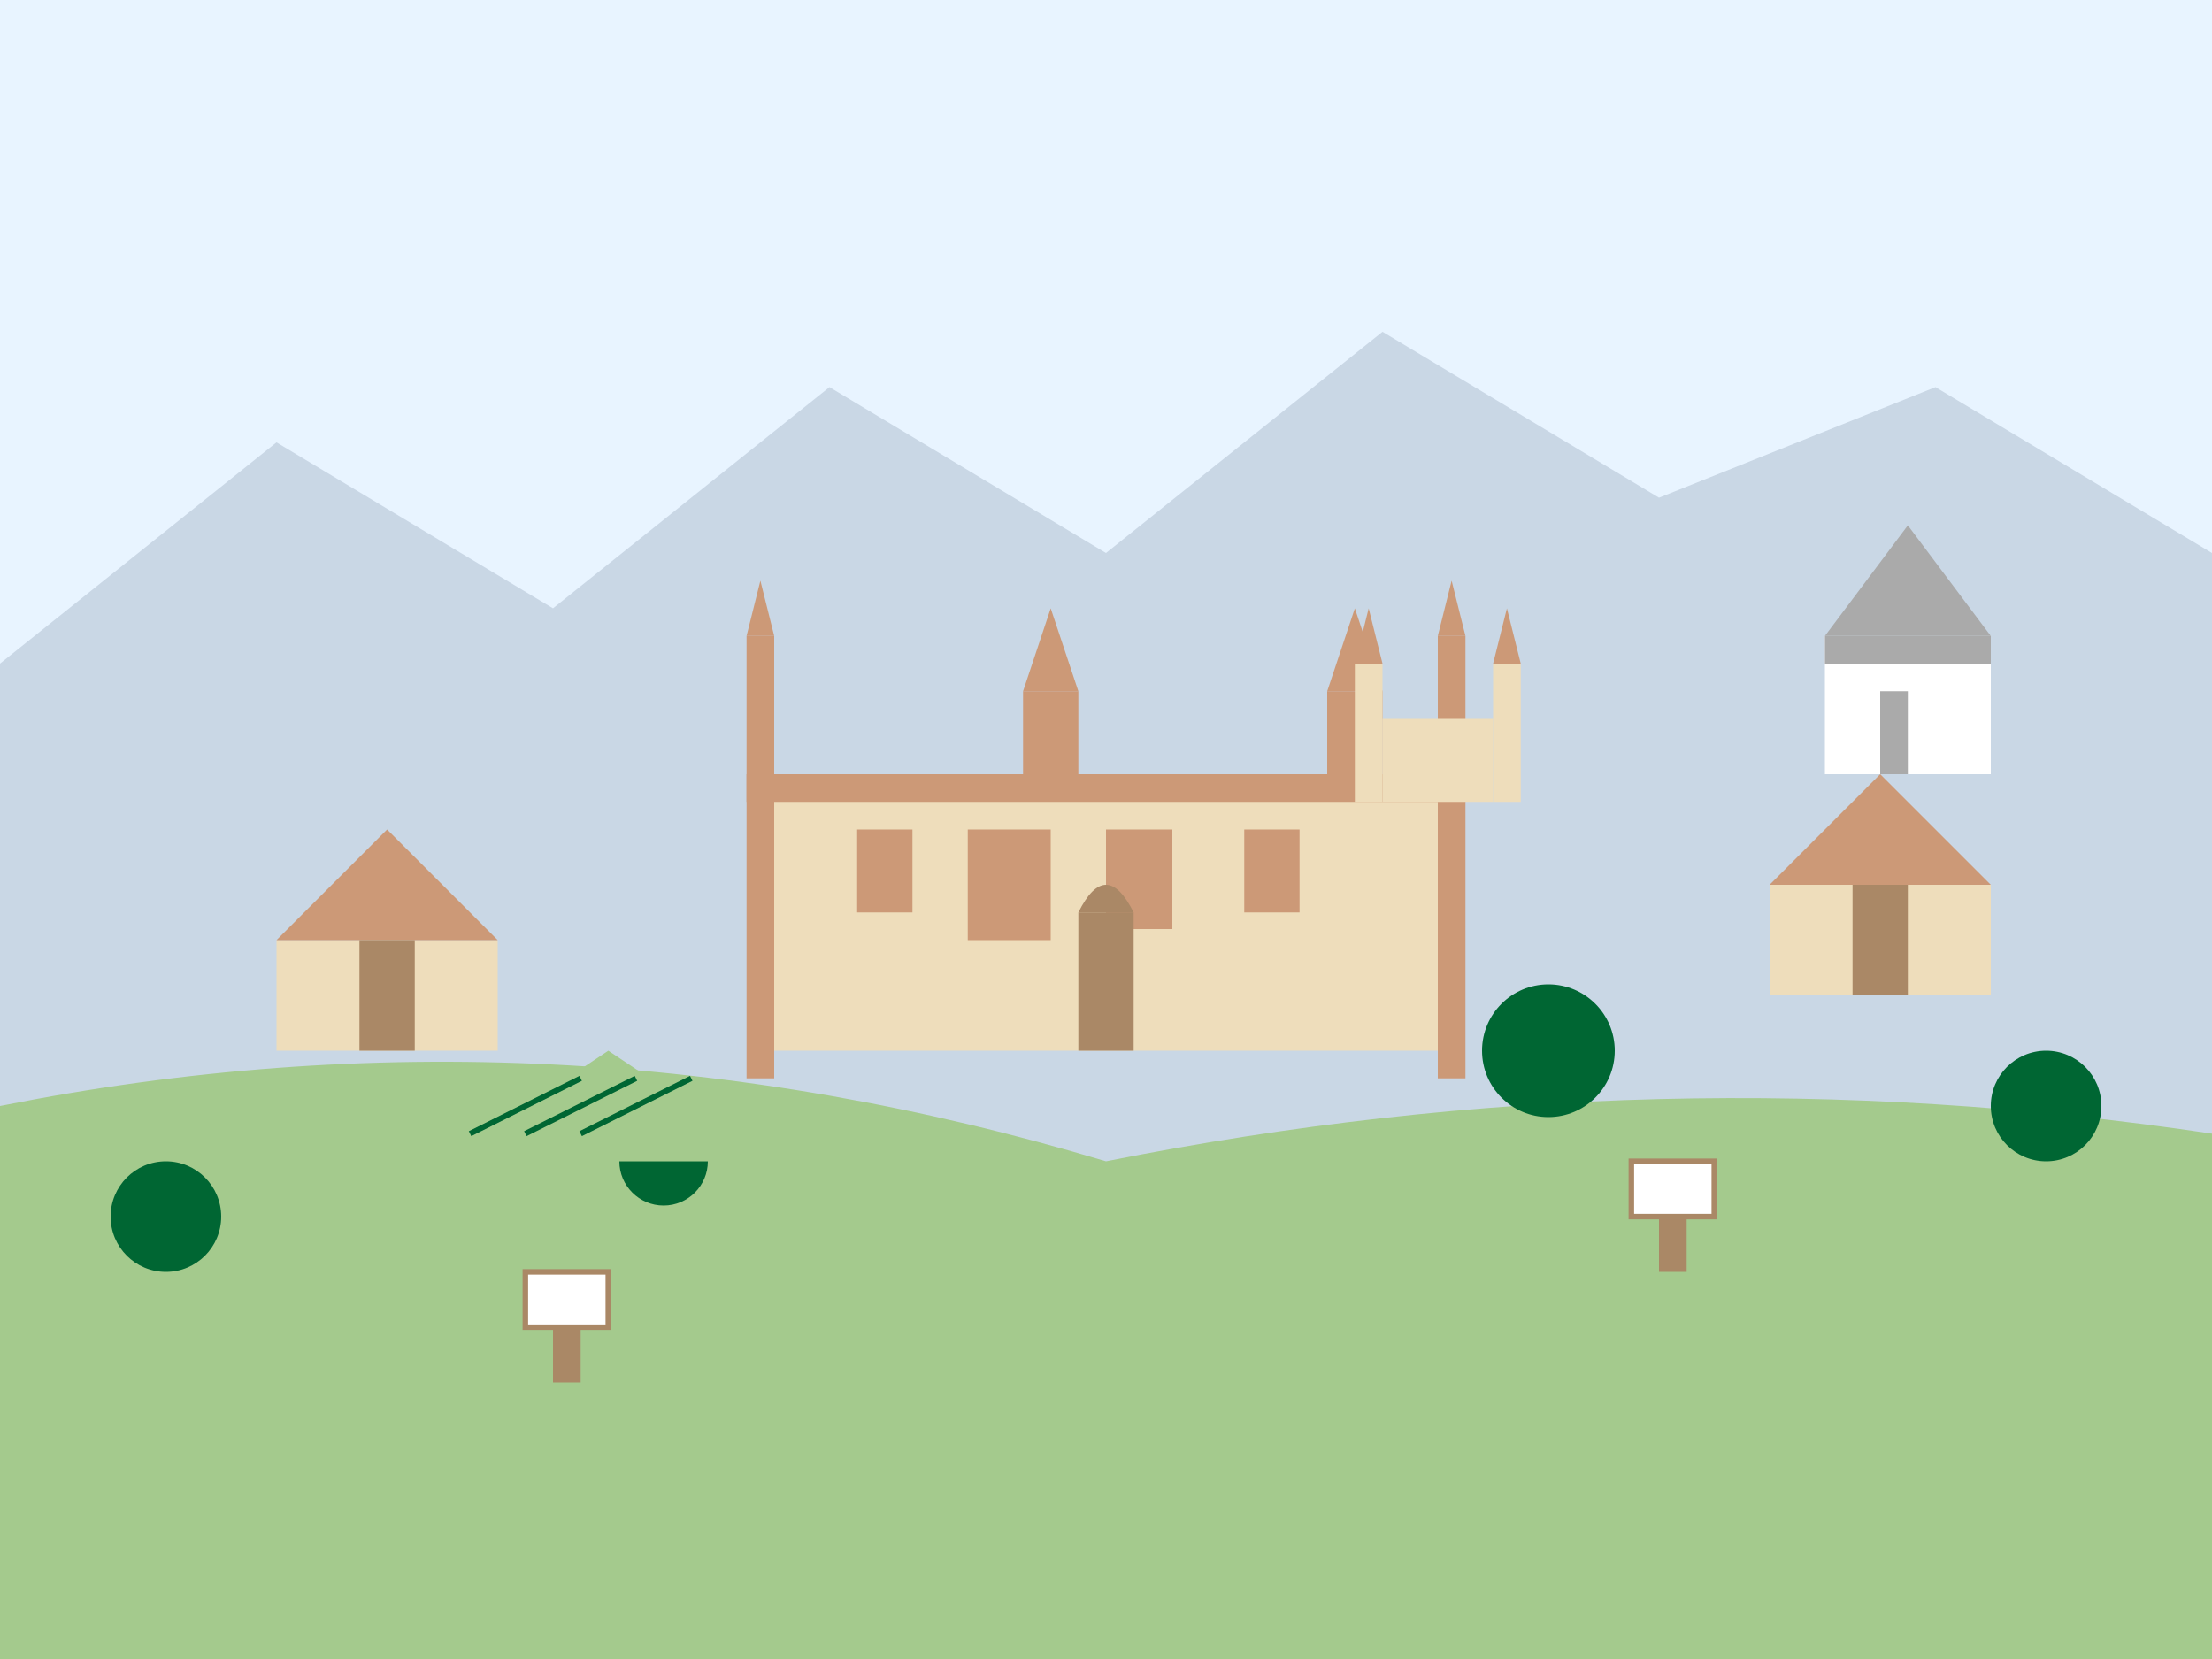 <svg xmlns="http://www.w3.org/2000/svg" viewBox="0 0 400 300" width="400" height="300">
  <!-- Sky background -->
  <rect width="400" height="300" fill="#e8f4ff" />
  
  <!-- Distant mountains -->
  <polygon points="0,120 50,80 100,110 150,70 200,100 250,60 300,90 350,70 400,100 400,300 0,300" fill="#aabbcc" opacity="0.5" />
  
  <!-- The Romantic Road -->
  <path d="M20,250 C100,240 200,260 300,230 C350,220 380,240 400,230" fill="none" stroke="#d9d9d9" stroke-width="15" />
  <path d="M20,250 C100,240 200,260 300,230 C350,220 380,240 400,230" fill="none" stroke="#ffffff" stroke-width="8" stroke-dasharray="20,5" />
  
  <!-- Hills and countryside -->
  <path d="M0,200 Q100,180 200,210 Q300,190 400,205 L400,300 L0,300 Z" fill="#a4ca8d" />
  
  <!-- Rothenburg ob der Tauber (medieval walled city) -->
  <rect x="140" y="140" width="120" height="50" fill="#eeddbb" />
  <rect x="135" y="140" width="130" height="5" fill="#cc9977" />
  <rect x="135" y="140" width="5" height="55" fill="#cc9977" />
  <rect x="260" y="140" width="5" height="55" fill="#cc9977" />
  
  <!-- City towers -->
  <rect x="135" y="115" width="5" height="25" fill="#cc9977" />
  <polygon points="135,115 140,115 137.5,105" fill="#cc9977" />
  
  <rect x="185" y="125" width="10" height="15" fill="#cc9977" />
  <polygon points="185,125 195,125 190,110" fill="#cc9977" />
  
  <rect x="240" y="125" width="10" height="15" fill="#cc9977" />
  <polygon points="240,125 250,125 245,110" fill="#cc9977" />
  
  <rect x="260" y="115" width="5" height="25" fill="#cc9977" />
  <polygon points="260,115 265,115 262.5,105" fill="#cc9977" />
  
  <!-- City buildings and details -->
  <rect x="155" y="150" width="10" height="15" fill="#cc9977" />
  <rect x="175" y="150" width="15" height="20" fill="#cc9977" />
  <rect x="200" y="150" width="12" height="18" fill="#cc9977" />
  <rect x="225" y="150" width="10" height="15" fill="#cc9977" />
  
  <!-- City gate -->
  <rect x="195" y="165" width="10" height="25" fill="#aa8866" />
  <path d="M195,165 Q200,155 205,165" fill="#aa8866" />
  
  <!-- Other cities/towns on the Romantic Road -->
  
  <!-- Würzburg (northern end) -->
  <rect x="50" y="170" width="40" height="20" fill="#eeddbb" />
  <polygon points="50,170 90,170 70,150" fill="#cc9977" />
  <rect x="65" y="170" width="10" height="20" fill="#aa8866" />
  
  <!-- Füssen (southern end) -->
  <rect x="320" y="160" width="40" height="20" fill="#eeddbb" />
  <polygon points="320,160 360,160 340,140" fill="#cc9977" />
  <rect x="335" y="160" width="10" height="20" fill="#aa8866" />
  
  <!-- Neuschwanstein Castle near Füssen -->
  <rect x="330" y="115" width="30" height="25" fill="#ffffff" />
  <polygon points="330,115 360,115 345,95" fill="#aaaaaa" />
  <rect x="340" y="125" width="5" height="15" fill="#aaaaaa" />
  <rect x="330" y="115" width="30" height="5" fill="#aaaaaa" />
  
  <!-- Trees along the route -->
  <circle cx="30" cy="220" r="10" fill="#006633" />
  <circle cx="120" cy="210" r="8" fill="#006633" />
  <circle cx="280" cy="190" r="12" fill="#006633" />
  <circle cx="370" cy="200" r="10" fill="#006633" />
  
  <!-- Wine region -->
  <path d="M80,210 L110,190 L140,210 Z" fill="#a4ca8d" />
  <line x1="85" y1="205" x2="105" y2="195" stroke="#006633" stroke-width="1" />
  <line x1="95" y1="205" x2="115" y2="195" stroke="#006633" stroke-width="1" />
  <line x1="105" y1="205" x2="125" y2="195" stroke="#006633" stroke-width="1" />
  
  <!-- Castle on hill -->
  <rect x="250" y="130" width="20" height="15" fill="#eeddbb" />
  <rect x="245" y="120" width="5" height="25" fill="#eeddbb" />
  <polygon points="245,120 250,120 247.5,110" fill="#cc9977" />
  <rect x="270" y="120" width="5" height="25" fill="#eeddbb" />
  <polygon points="270,120 275,120 272.5,110" fill="#cc9977" />
  
  <!-- Route signs -->
  <rect x="100" y="230" width="5" height="20" fill="#aa8866" />
  <rect x="95" y="230" width="15" height="10" fill="#ffffff" />
  <rect x="95" y="230" width="15" height="10" fill="none" stroke="#aa8866" stroke-width="1" />
  
  <rect x="300" y="210" width="5" height="20" fill="#aa8866" />
  <rect x="295" y="210" width="15" height="10" fill="#ffffff" />
  <rect x="295" y="210" width="15" height="10" fill="none" stroke="#aa8866" stroke-width="1" />
  
</svg>
